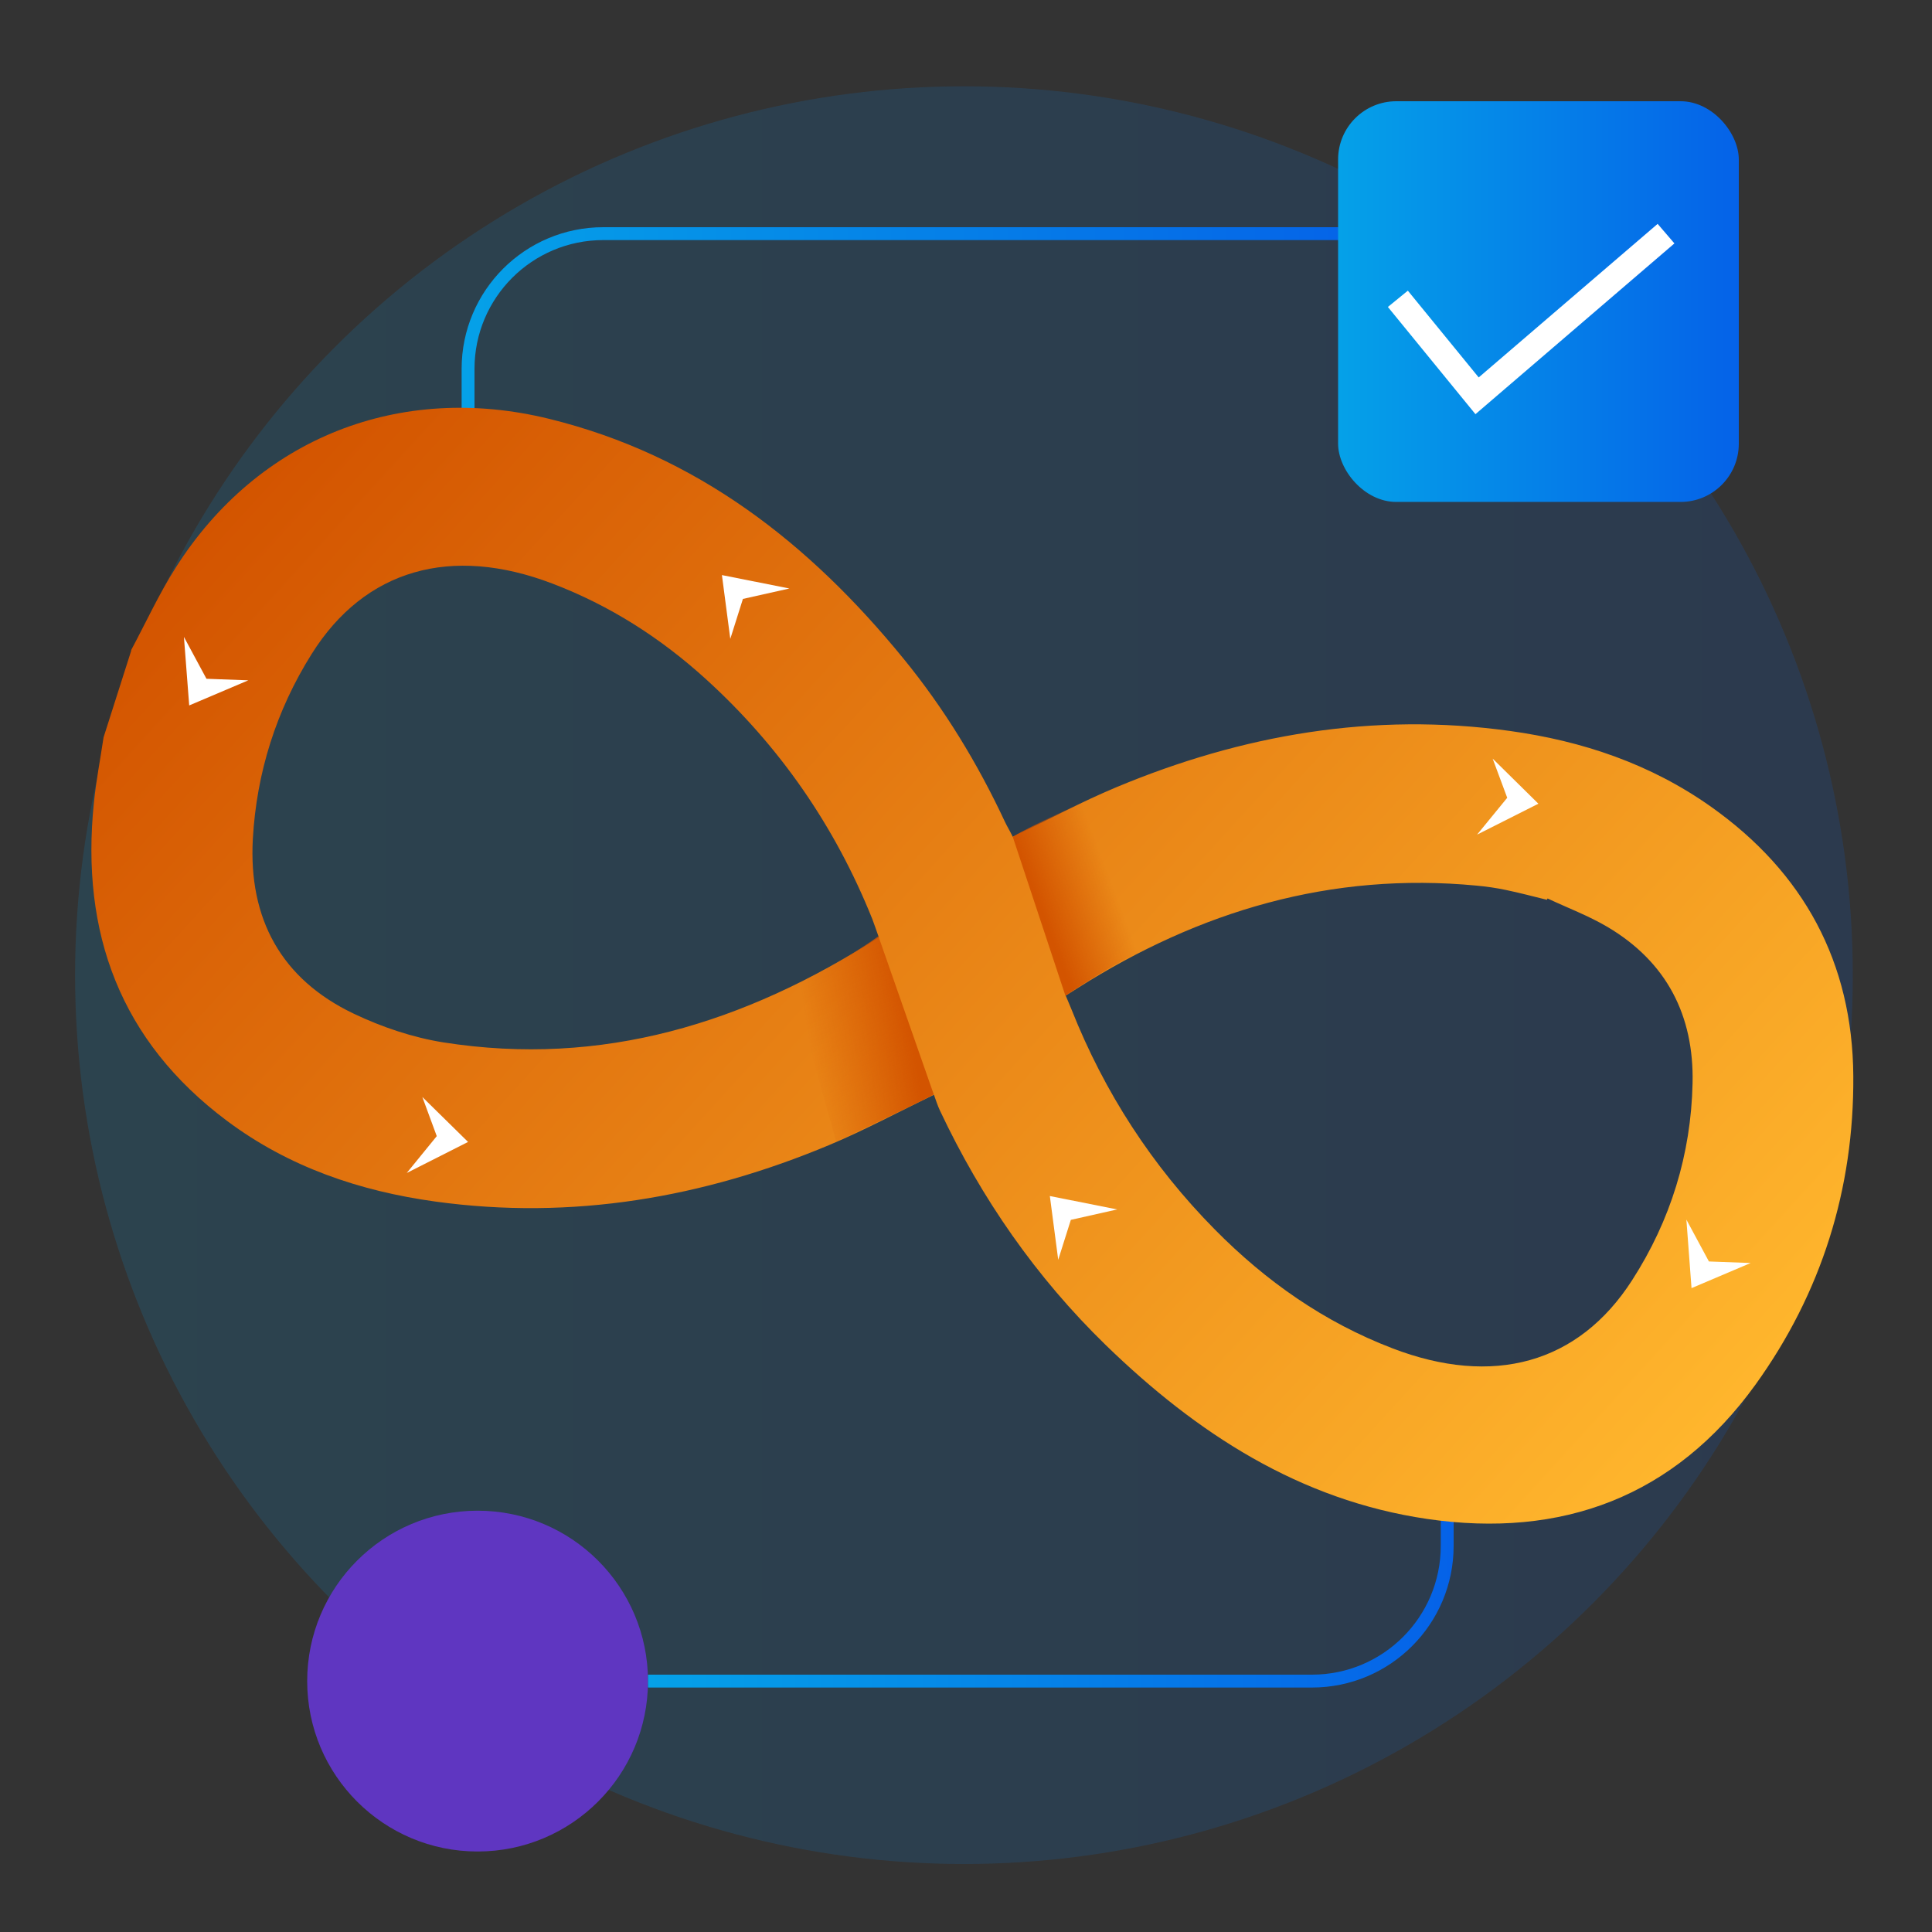 <?xml version="1.0" encoding="UTF-8"?>
<svg id="Layer_1" data-name="Layer 1" xmlns="http://www.w3.org/2000/svg" xmlns:xlink="http://www.w3.org/1999/xlink" viewBox="0 0 150 150">
  <rect x="0" y="0" width="150" height="150" fill="#333333" stroke="none"/>
  <defs>
    <style>
      .cls-1 {
        stroke: url(#linear-gradient-2);
      }

      .cls-1, .cls-2, .cls-3 {
        fill: none;
        stroke-miterlimit: 10;
      }

      .cls-2 {
        stroke: url(#linear-gradient-3);
      }

      .cls-4 {
        fill: url(#linear-gradient);
        opacity: .15;
      }

      .cls-5 {
        fill: #fff;
      }

      .cls-6 {
        fill: #5f36c1;
      }

      .cls-3 {
        stroke: #fff;
        stroke-width: 2px;
      }

      .cls-7 {
        fill: url(#linear-gradient-4);
      }

      .cls-8 {
        fill: url(#linear-gradient-6);
      }

      .cls-9 {
        fill: url(#linear-gradient-7);
      }

      .cls-10 {
        fill: url(#linear-gradient-5);
      }
    </style>
    <linearGradient id="linear-gradient" x1="5.83" y1="75.71" x2="143.85" y2="75.71" gradientUnits="userSpaceOnUse">
      <stop offset="0" stop-color="#05a1e8"/>
      <stop offset="1" stop-color="#0562e8"/>
    </linearGradient>
    <linearGradient id="linear-gradient-2" x1="50.31" y1="118.53" x2="112.87" y2="118.53" xlink:href="#linear-gradient"/>
    <linearGradient id="linear-gradient-3" x1="35.84" y1="26.28" x2="107.06" y2="26.28" xlink:href="#linear-gradient"/>
    <linearGradient id="linear-gradient-4" x1="103.89" y1="23.41" x2="135" y2="23.41" xlink:href="#linear-gradient"/>
    <linearGradient id="linear-gradient-5" x1="-83.72" y1="-142.25" x2="50.29" y2="-142.25" gradientTransform="translate(-8.02 191.36) rotate(42.38)" gradientUnits="userSpaceOnUse">
      <stop offset="0" stop-color="#d35400"/>
      <stop offset="1" stop-color="#ffb62d"/>
    </linearGradient>
    <linearGradient id="linear-gradient-6" x1="-714.89" y1="-74.96" x2="-710.44" y2="-78.76" gradientTransform="translate(727.42 384.91) rotate(19.93)" gradientUnits="userSpaceOnUse">
      <stop offset="0" stop-color="#d35400"/>
      <stop offset="1" stop-color="#d35400" stop-opacity="0"/>
    </linearGradient>
    <linearGradient id="linear-gradient-7" x1="1216.73" y1="-8556.88" x2="1222.76" y2="-8562.04" gradientTransform="translate(5528.92 -6621.49) rotate(-148.93)" xlink:href="#linear-gradient-6"/>
  </defs>
  <circle class="cls-4" cx="74.84" cy="75.71" r="69.01"/>
  <circle class="cls-6" cx="37.08" cy="130.52" r="13.23"/>
  <path class="cls-1" d="M50.31,130.52h51.55c5.8,0,10.5-4.7,10.5-10.5v-13.97"/>
  <path class="cls-2" d="M36.34,34.91v-6.27c0-5.8,4.7-10.5,10.5-10.5h60.21"/>
  <rect class="cls-7" x="103.89" y="7.86" width="31.11" height="31.11" rx="4.52" ry="4.52"/>
  <g>
    <g>
      <path class="cls-10" d="M10.18,50.48c1.15-2.15,2.17-4.38,3.47-6.42,6.39-10.06,17.41-14.39,28.99-11.54,11.48,2.82,20.21,9.67,27.51,18.62,3.17,3.88,5.76,8.14,7.88,12.68,.19,.4,.36,.65,.6,1.15,2.88-1.39,5.32-2.71,8.02-3.84,9.8-4.1,19.97-5.85,30.57-4.38,5.64,.78,10.93,2.56,15.63,5.89,7.2,5.1,10.98,12.09,11.04,20.9,.06,8.77-2.47,16.85-7.6,23.97-6.28,8.7-15.02,11.95-25.49,10.42-9.9-1.45-17.89-6.65-24.93-13.48-5.42-5.27-9.67-11.39-12.89-18.22-.19-.4-.32-.83-.47-1.23-2.84,1.37-5.43,2.77-8.13,3.9-9.8,4.1-19.97,5.85-30.57,4.39-5.88-.81-11.39-2.68-16.19-6.27-8.28-6.19-11.37-14.6-10.33-24.7,.17-1.7,.5-3.38,.75-5.07,.72-2.25,1.43-4.5,2.15-6.74Zm58.05,22.29c-.21-.59-.35-1.01-.51-1.43-2.89-7.19-7.18-13.4-12.91-18.61-3.52-3.2-7.46-5.72-11.92-7.42-7.85-3-14.56-1.12-18.69,5.46-2.75,4.38-4.28,9.21-4.57,14.37-.34,6.18,2.19,10.87,7.83,13.56,2.18,1.04,4.58,1.85,6.96,2.23,12.32,1.94,23.39-1.49,33.81-8.15Zm51.92-3.01s-.03,.07-.05,.1c-1.06-.26-2.11-.54-3.17-.76-.75-.16-1.52-.27-2.28-.34-11.29-1.08-21.52,1.96-30.99,7.96-.33,.21-.92,.58-.92,.58,0,0,.28,.65,.45,1.07,2.56,6.45,6.26,12.16,11.13,17.09,3.96,4.01,8.48,7.19,13.78,9.22,7.81,3,14.45,1.21,18.62-5.29,2.98-4.63,4.57-9.77,4.69-15.28,.12-5.26-2.01-9.42-6.6-12.14-1.47-.87-3.1-1.48-4.65-2.21Z"/>
      <path class="cls-8" d="M78.63,64.97l4.09,12.34s4.43-2.96,6.1-3.52l-4.51-11.61s-4.17,1.87-5.68,2.79Z"/>
      <path class="cls-9" d="M72.5,84.98l-4.3-12.29s-2.95,2.15-6.66,3.85l3.38,12.1s5.49-2.57,7.58-3.66Z"/>
    </g>
    <polygon class="cls-5" points="115.89 58.9 119.44 62.4 114.68 64.8 117.02 61.94 115.89 58.9"/>
    <polygon class="cls-5" points="32.79 85.17 36.34 88.66 31.58 91.07 33.91 88.21 32.79 85.17"/>
    <polygon class="cls-5" points="135.92 98.06 131.33 100.01 130.93 94.69 132.68 97.94 135.92 98.06"/>
    <polygon class="cls-5" points="19.28 52.82 14.69 54.77 14.28 49.45 16.03 52.7 19.28 52.82"/>
    <polygon class="cls-5" points="82.16 97.81 81.51 92.86 86.74 93.9 83.14 94.71 82.16 97.81"/>
    <polygon class="cls-5" points="56.7 49.6 56.05 44.65 61.29 45.69 57.68 46.5 56.7 49.6"/>
  </g>
  <polyline class="cls-3" points="108.53 23.2 114.68 30.73 129.35 18.14"/>
</svg>
